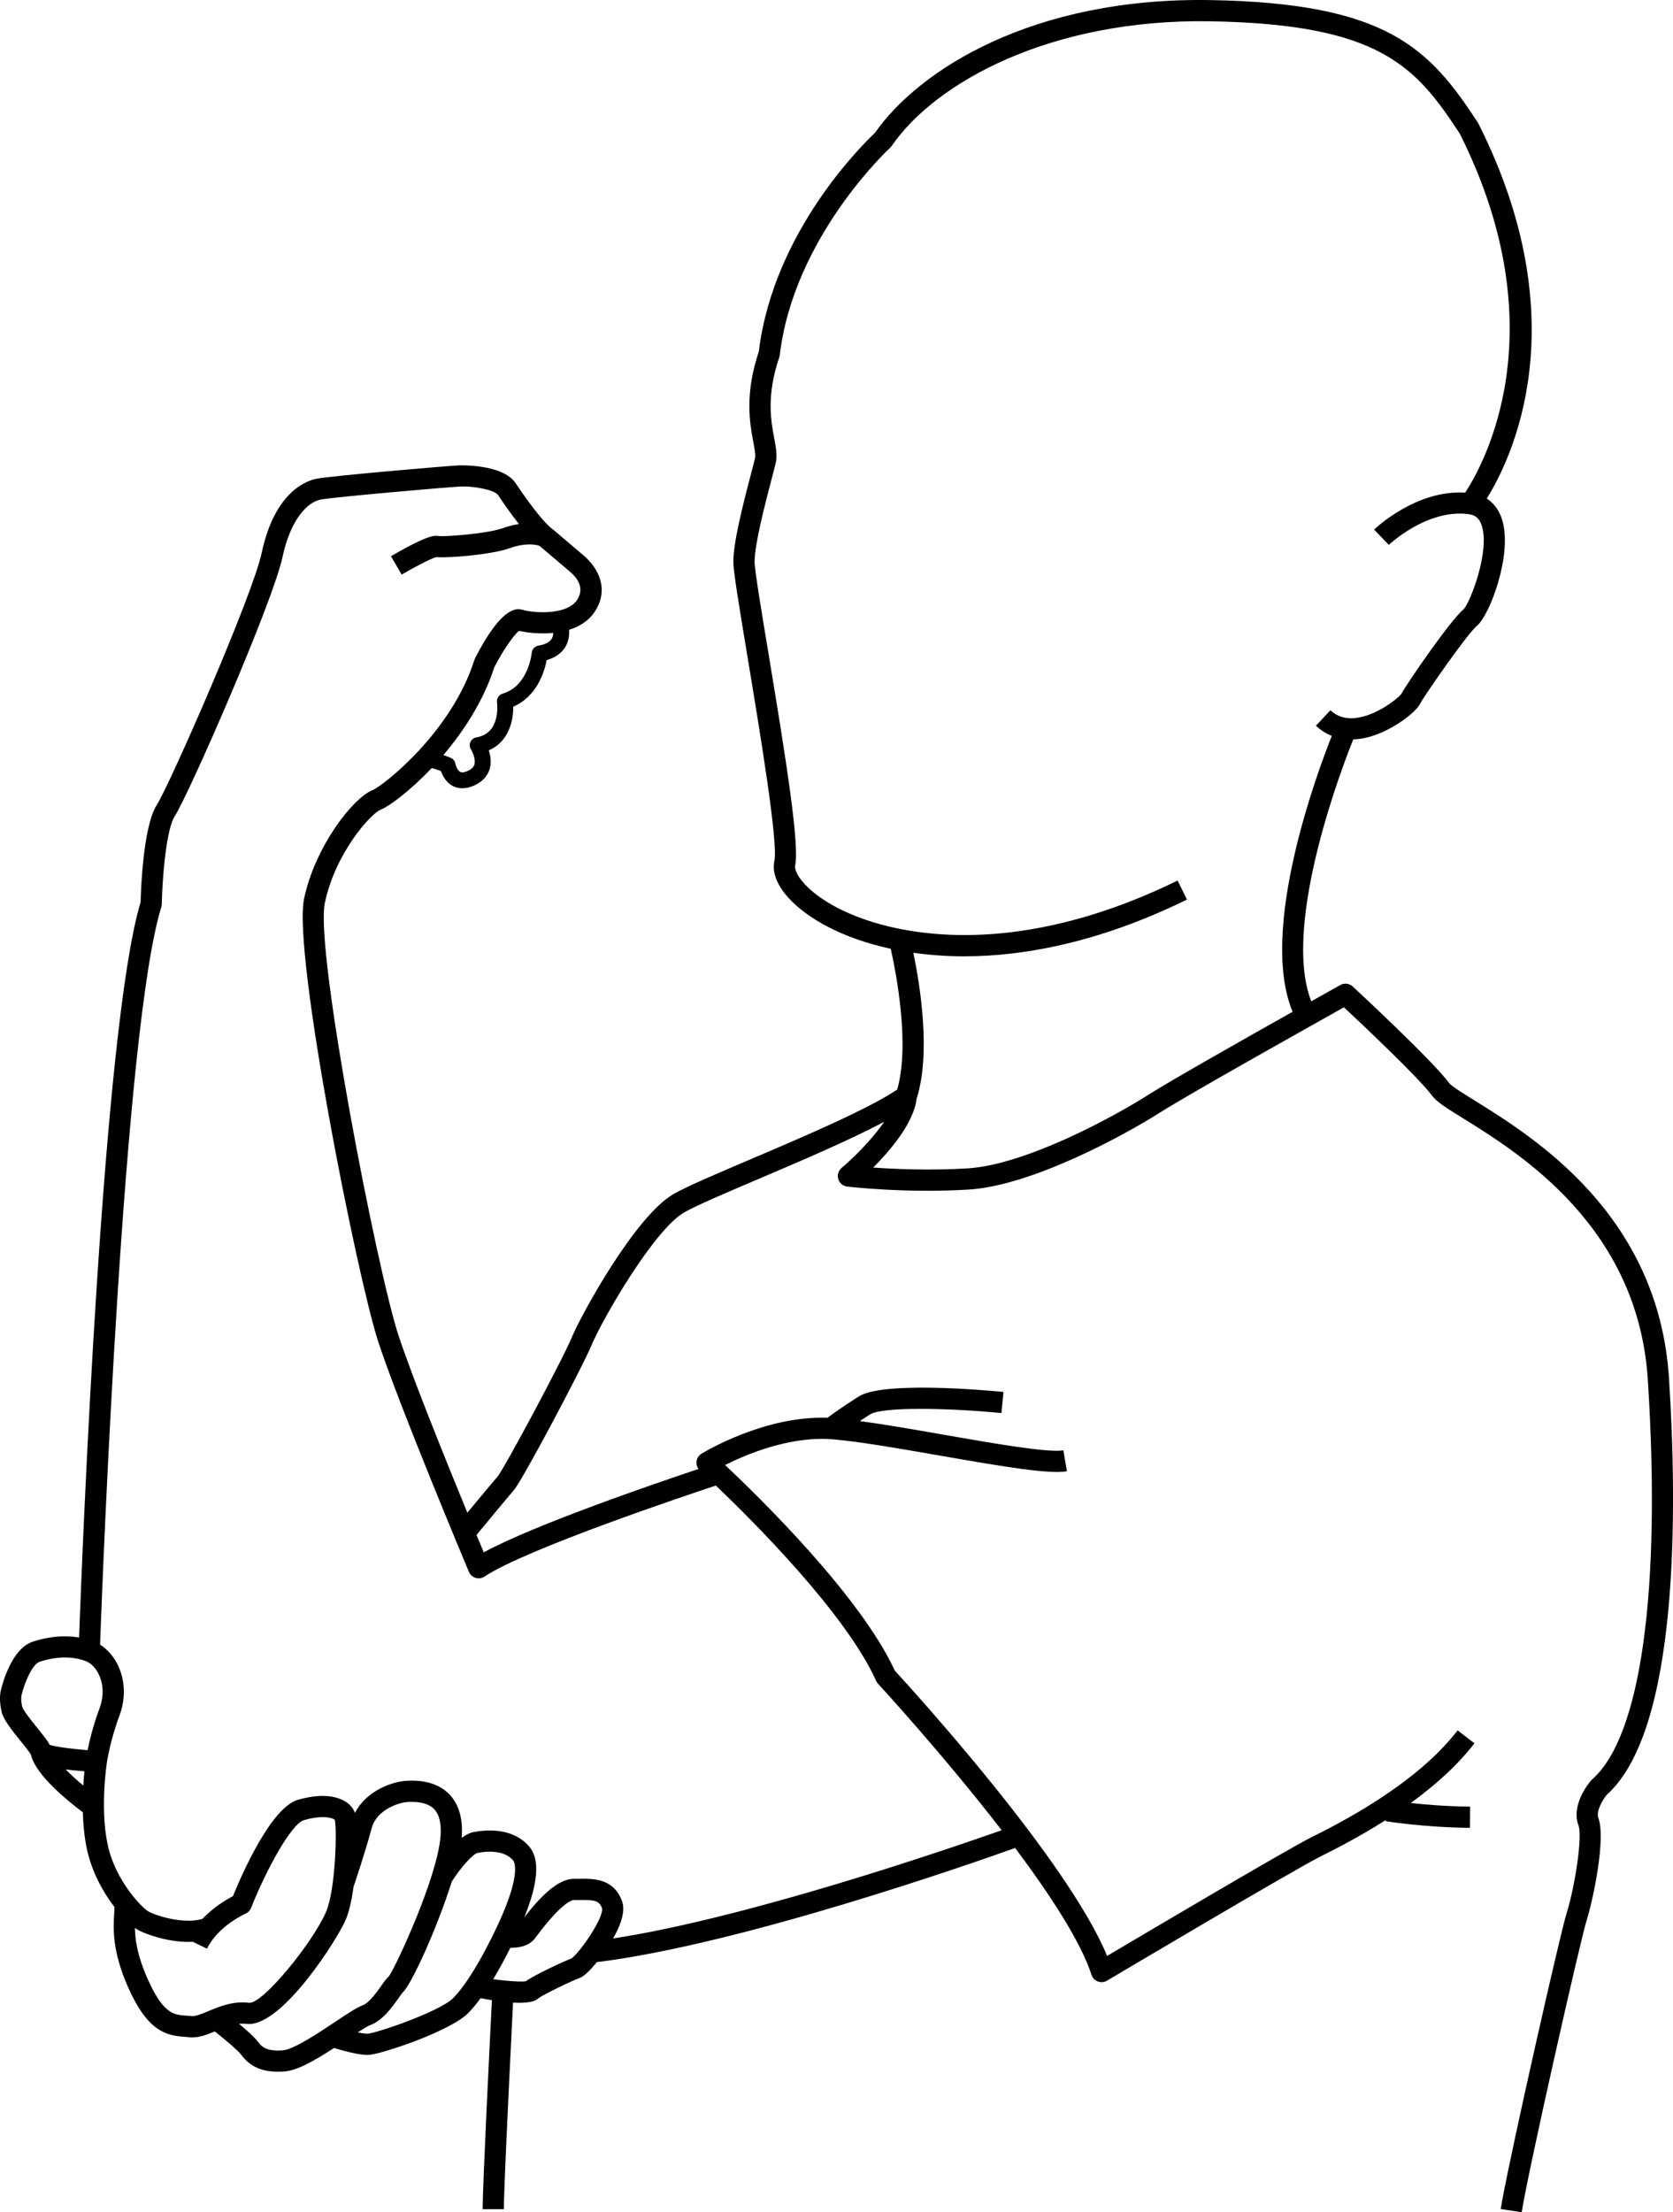 <svg xmlns="http://www.w3.org/2000/svg" xmlns:xlink="http://www.w3.org/1999/xlink" version="1.1" x="0px" y="0px" enable-background="new 0 0 315.435 417.047" xml:space="preserve" viewBox="0 0 315.43 417.05"><g><path d="M21.522,360.875c-0.159,2.559-0.425,6.841,2.61,13.71c3.644,8.247,7.085,9.143,10.582,9.38   c0.304,0.021,0.604,0.04,0.899,0.076c0.223,0.027,0.445,0.04,0.665,0.04c1.422,0,2.795-0.532,4.223-1.124   c2.141,1.702,4.368,3.606,4.85,4.25c1.259,1.678,3.087,3.35,7.07,3.35c0.383,0,0.786-0.016,1.21-0.048   c2.385-0.182,5.545-1.962,9.352-4.431c1.595,0.488,4.547,1.312,6.294,1.312c0.061,0,0.121-0.001,0.179-0.003   c2.269-0.081,15.313-4.386,18.794-7.867c0.799-0.799,1.596-1.771,2.376-2.836   c0.571,0.119,1.3,0.257,2.117,0.39c-0.369,7.337-1.746,35.021-1.746,39.394h4c0-0.612,0.029-1.719,0.08-3.183   c0.295-8.533,1.323-29.253,1.649-35.757c0.394,0.021,0.784,0.035,1.159,0.035c1.606,0,2.979-0.218,3.6-0.84   c0.825-0.65,6.615-3.457,7.675-3.782c0.864-0.266,2.118-1.493,3.37-3.046   c27.205-3.36,70.592-18.563,78.865-21.521c6.583,8.794,12.379,17.666,14.397,23.912   c0.187,0.579,0.627,1.041,1.196,1.256c0.229,0.086,0.468,0.129,0.707,0.129c0.355,0,0.709-0.095,1.021-0.28   c0.351-0.208,35.177-20.881,40.366-23.475c2.377-1.189,7.041-3.521,12.197-6.811l-0.035,0.217   c0.296,0.048,7.363,1.174,15.894,1.259l0.04-4c-4.358-0.043-8.364-0.377-11.187-0.683   c4.366-3.174,8.702-6.96,12-11.258l-3.174-2.435c-7.93,10.335-22.678,17.709-27.524,20.132   c-4.627,2.314-30.877,17.839-38.556,22.39c-7.471-18.123-36.919-50.404-40.03-53.785   c-6.496-14.099-25.62-32.766-31.997-38.761c3.942-1.981,12.221-5.505,20.253-4.847   c4.982,0.405,12.742,1.76,20.246,3.07c12.69,2.215,20.636,3.518,23.951,2.954l-0.673-3.943   c-2.873,0.497-13.35-1.337-22.59-2.951c-5.501-0.96-11.132-1.943-15.785-2.572   c0.591-0.391,1.224-0.803,1.942-1.257c2.275-1.434,14.375-1.253,24.759-0.251l0.385-3.981   c-3.754-0.363-22.716-2.027-27.277,0.849c-3.07,1.936-5.008,3.35-5.896,4.024   c-11.883-0.43-23.271,6.47-23.766,6.774c-0.537,0.33-0.886,0.893-0.944,1.519   c-0.046,0.488,0.095,0.968,0.378,1.357c-7.886,2.634-31,10.533-40.487,15.719   c-0.362-0.87-0.825-1.984-1.362-3.28c1.142-1.383,5.936-7.185,7.04-8.447   c1.599-1.827,12.874-23.079,14.633-27.298c2.118-5.084,11.865-21.848,17.468-25.051   c2.335-1.334,7.762-3.645,14.045-6.32c7.837-3.337,17.124-7.292,23.671-10.77c-2.419,3.564-6.21,7.167-8.023,8.693   c-0.61,0.514-0.857,1.341-0.628,2.104c0.229,0.764,0.89,1.319,1.682,1.412   c0.452,0.053,11.214,1.296,22.986,0.559c11.565-0.723,28.689-9.866,36.128-14.6   c5.221-3.322,28.781-16.529,34.541-19.752c3.434,3.21,14.148,13.31,16.644,16.688   c0.855,1.157,2.733,2.322,5.844,4.252c10.703,6.642,32.974,20.463,34.81,49.286   c2.536,39.791-1.291,67.246-10.499,75.324c-0.067,0.059-0.13,0.122-0.189,0.189   c-0.399,0.458-3.856,4.586-2.381,8.521c0.767,2.046-0.655,11.419-2.234,16.474   c-1.258,4.026-10.181,43.48-12.153,54.176c-0.121,0.655-0.217,1.208-0.282,1.633l3.953,0.608   c1.121-7.287,10.98-51.002,12.3-55.224c1.165-3.731,3.596-15.247,2.162-19.071   c-0.491-1.31,0.81-3.47,1.578-4.401c13.774-12.322,13.271-54.433,11.738-78.482   c-1.968-30.881-25.422-45.436-36.694-52.431c-2.03-1.26-4.332-2.689-4.736-3.232   c-3.19-4.315-17.594-17.669-18.206-18.235c-0.635-0.588-1.577-0.7-2.334-0.278   c-0.312,0.174-2.422,1.352-5.484,3.07c-5.743-14.777,6.447-45.736,7.923-49.376   c0.669-0.024,1.352-0.093,2.054-0.235c4.874-0.993,9.85-4.899,10.575-6.532   c0.625-1.261,8.859-13.168,10.712-14.673c2.287-1.858,6.647-13.094,4.797-19.719   c-0.53-1.898-1.557-3.338-2.976-4.242c4.673-7.474,17.29-33.232-1.571-70.698   c-0.034-0.067-0.071-0.132-0.112-0.194c-9.133-13.979-17.081-22.509-50.378-23.076   c-33.44-0.57-54.956,13.094-63.3,25.049c-2.032,1.902-19.106,18.485-21.879,41.185   c-2.703,8.115-1.702,13.511-1.038,17.091c0.245,1.321,0.457,2.462,0.319,3.048   c-0.151,0.641-0.413,1.637-0.731,2.853c-1.697,6.467-3.353,13.081-3.353,16.661c0,1.755,0.972,7.696,2.688,18.046   c2.304,13.887,5.786,34.873,5.051,38.338c-0.459,2.161,0.468,4.581,2.68,6.998   c3.659,3.999,10.354,7.652,19.255,9.575c1.037,4.64,3.647,18.105,1.215,26.552   c-5.676,3.773-17.841,8.958-27.694,13.153c-6.399,2.725-11.925,5.078-14.463,6.528   c-7.184,4.105-17.379,22.671-19.176,26.985c-1.897,4.553-12.71,24.643-13.95,26.203   c-0.877,1.003-3.865,4.604-5.758,6.892c-4.165-10.137-10.449-25.709-13.007-33.499   c-4.014-12.225-15.733-72.428-13.867-81.42c1.958-9.431,8.649-16.86,10.511-17.605   c1.638-0.655,5.525-3.506,9.649-7.867c0.665,0.192,1.294,0.41,1.737,0.578c0.3,0.867,0.947,2.151,2.259,2.823   c0.438,0.224,1.03,0.416,1.772,0.416c0.69,0,1.509-0.166,2.454-0.627c1.777-0.867,2.457-2.15,2.714-3.074   c0.347-1.246,0.135-2.488-0.185-3.452c3.689-1.542,4.646-5.46,4.613-8.224c4.491-1.937,5.894-6.625,6.31-8.789   c1.69-0.477,2.899-1.359,3.602-2.629c0.586-1.06,0.681-2.162,0.612-3.076c1.906-0.592,3.657-1.63,4.823-3.379   c2.829-4.243,0.707-8.34-2.222-10.758c-0.668-0.552-2.227-1.883-3.574-3.034   c-0.77-0.658-1.473-1.258-1.905-1.623c-0.049-0.042-0.116-0.071-0.168-0.111l0.008-0.011   c-1.383-0.949-4.075-4.288-7.026-8.713c-2.479-3.719-10.76-3.365-10.844-3.361   c-2.696,0.15-23.466,1.927-26.631,2.502c-1.812,0.33-7.918,2.308-10.393,13.918   c-1.748,8.205-17.401,43.855-19.79,47.569c-2.573,4.004-2.999,15.963-3.059,18.349   c-7.102,23.488-10.964,121.329-11.598,138.627c-3.376-0.575-6.526,0.046-8.753,0.788   c-3.917,1.306-5.651,7.732-5.979,9.099c-0.108,0.412-0.408,1.888,0.131,4.123   c0.347,1.437,1.665,3.143,3.638,5.58c0.698,0.863,1.644,2.032,1.878,2.474c0.021,0.091,0.045,0.182,0.074,0.274   c1.008,3.723,6.967,8.543,9.716,10.601c0.064,2.235,0.277,4.619,0.761,6.897   c0.923,4.344,3.064,8.177,5.194,10.951C21.582,359.866,21.555,360.342,21.522,360.875z M4.051,319.604   c0.005-0.019,0.01-0.037,0.014-0.055c0.645-2.698,2.149-5.858,3.359-6.262c2.185-0.729,5.47-1.347,8.71-0.157   c1.021,0.375,1.95,1.336,2.547,2.637c0.851,1.853,0.894,4.11,0.116,6.192c-1.224,3.278-1.925,6.196-2.288,7.988   c-2.948-0.244-5.986-0.642-7.127-1.01c-0.403-0.769-1.145-1.703-2.323-3.158   c-0.933-1.153-2.669-3.299-2.859-4.003C3.883,320.46,4.037,319.672,4.051,319.604z M12.375,333.566   c1.012,0.128,2.182,0.247,3.543,0.354c-0.078,0.748-0.156,1.654-0.217,2.684   C14.486,335.587,13.338,334.541,12.375,333.566z M35.572,366.085c0.258-0,0.516-0.014,0.774-0.027l2.69,1.296   c2.063-4.282,7.186-6.561,7.233-6.582c0.485-0.209,0.868-0.604,1.064-1.094c2.967-7.429,7.622-15.868,9.967-16.548   c3.606-1.045,5.512-0.397,5.832-0.056c0.418,1.921,0.131,13.102-1.634,17.282   c-2.427,5.745-11.967,17.485-14.541,17.207c-3.012-0.373-5.598,0.705-7.675,1.57   c-1.266,0.527-2.455,1.03-3.184,0.937c-0.365-0.044-0.736-0.071-1.112-0.096   c-2.173-0.148-4.225-0.287-7.194-7.006c-1.904-4.309-2.324-7.271-2.353-9.518c0.18,0.129,0.35,0.24,0.507,0.331   C27.283,364.557,31.416,366.085,35.572,366.085z M70.073,344.649c0.924-3.481,5.083-4.854,6.838-4.947   c2.296-0.118,3.95,0.328,4.927,1.333c1.001,1.029,1.411,2.768,1.219,5.168   c-0.622,7.774-8.3,24.275-9.706,26.334c-0.47,0.407-0.893,1.002-1.485,1.839   c-0.85,1.199-2.272,3.207-3.447,3.64c-1.114,0.41-2.718,1.463-5.242,3.148c-3.103,2.071-7.792,5.2-9.85,5.357   c-3.302,0.254-4.118-0.838-4.775-1.713c-0.592-0.789-2.072-2.106-3.477-3.283   c0.46-0.045,0.923-0.049,1.392,0.008c0.154,0.019,0.31,0.028,0.467,0.028   c6.606-0.002,16.794-16.211,18.247-19.648c0.647-1.532,1.135-3.771,1.478-6.216   C66.859,355.106,68.934,348.937,70.073,344.649z M93.82,362.967c-2.972,6.358-6.033,11.361-8.398,13.725   c-2.541,2.542-14.405,6.583-16.108,6.699c-0.405,0.015-1.079-0.091-1.858-0.259   c1.015-0.657,1.906-1.2,2.345-1.362c2.339-0.862,4.067-3.3,5.328-5.08c0.298-0.42,0.705-0.995,0.855-1.142   c-0.035,0.035-0.071,0.059-0.102,0.081c1.437-0.994,6.489-11.952,9.292-20.905   c1.696-2.694,4.016-5.266,4.911-5.431c1.75-0.323,4.94-0.568,6.644,1.402   C96.918,350.911,98.433,353.102,93.82,362.967z M107.757,369.197c-1.477,0.55-6.871,3.053-8.627,4.307   c-0.958,0.142-3.888-0.058-6.137-0.398c1.213-2.011,2.319-4.091,3.226-5.908c1.304,0.013,3.432-0.217,4.595-1.728   l0.315-0.418c4.886-6.532,6.753-6.863,7.078-6.863c0.319,0,0.633-0.003,0.94-0.007   c3.01-0.033,3.773,0.102,4.351,1.504C113.96,361.293,109.55,367.861,107.757,369.197z M91.359,297.205   c7.863-5.242,38.931-15.607,43.611-17.152c7.054,6.734,24.53,24.172,30.227,36.83   c0.088,0.197,0.208,0.378,0.355,0.537c0.204,0.221,12.302,13.351,23.303,27.608   c-9.987,3.523-47.809,16.509-73.272,20.407c0.315-0.548,0.596-1.073,0.82-1.547   c1.132-2.399,1.393-4.268,0.798-5.712c-1.674-4.067-5.241-4.03-8.1-3.994   c-0.293,0.003-0.592,0.007-0.895,0.007c-3.144,0-6.557,3.655-9.357,7.257c2.669-6.596,2.965-10.987,0.907-13.368   c-3.008-3.477-7.803-3.196-10.395-2.719c-0.771,0.142-1.554,0.551-2.314,1.106   c0.275-3.572-0.512-6.338-2.342-8.219c-1.817-1.867-4.511-2.728-8.004-2.537c-2.89,0.152-7.683,1.949-9.786,6.069   c-0.028-0.097-0.057-0.184-0.088-0.257c-1.009-2.353-4.691-3.957-10.64-2.232   c-4.989,1.446-10.349,13.472-12.277,18.184c-1.215,0.626-3.637,2.043-5.76,4.281   c-3.55,1.034-8.749-0.593-10.201-1.434c-1.155-0.669-6.193-5.72-7.657-12.61   c-1.46-6.866-0.167-15.242-0.153-15.326l-0.004-0.001c0.002-0.014,0.007-0.027,0.009-0.041   c0.005-0.04,0.575-4.097,2.4-8.985c1.147-3.073,1.064-6.448-0.229-9.261c-0.797-1.735-2.015-3.147-3.448-4.047   c0.461-12.627,4.443-116.228,11.546-139.056c0.056-0.18,0.086-0.366,0.09-0.554   c0.102-5.094,0.852-14.092,2.431-16.548c2.704-4.205,18.517-40.356,20.337-48.898   c1.556-7.301,4.85-10.39,7.196-10.817c2.772-0.503,23.338-2.289,26.138-2.444   c2.869-0.161,6.684,0.671,7.294,1.585c0.996,1.494,2.437,3.573,3.941,5.477c-1.017,0.153-2.064,0.408-3.101,0.788   c-2.818,1.032-10.855,1.617-12.005,1.478c-0.647-0.136-1.851-0.387-9.021,3.804l2.019,3.453   c2.448-1.431,5.564-3.047,6.513-3.295c2.286,0.222,10.59-0.483,13.87-1.684   c2.935-1.075,5.262-0.692,5.707-0.355c0.01,0.007,0.02,0.015,0.03,0.022c0.43,0.364,1.116,0.949,1.87,1.593   c1.366,1.167,2.946,2.516,3.624,3.076c1.495,1.234,2.958,3.183,1.442,5.456c-1.826,2.738-7.685,2.542-10.27,1.836   c-0.931-0.252-3.755-1.023-8.948,9.127c-0.05,0.1-0.093,0.203-0.127,0.309   c-4.339,13.739-17.309,23.788-19.173,24.534c-3.814,1.525-10.929,10.808-12.942,20.506   c-2.158,10.399,10.084,71.602,13.983,83.481c4.01,12.212,16.564,42.124,17.096,43.391   c0.231,0.55,0.696,0.969,1.267,1.141c0.189,0.057,0.383,0.085,0.577,0.085   C90.641,297.541,91.027,297.426,91.359,297.205z M101.501,121.716c-0.675,0.112-1.188,0.671-1.248,1.353   c-0.005,0.062-0.606,6.271-5.475,7.688c-0.708,0.206-1.161,0.901-1.069,1.632c0.075,0.599,0.606,5.876-3.887,6.619   c-0.498,0.083-0.922,0.411-1.127,0.873s-0.163,0.996,0.111,1.421c0.209,0.325,0.934,1.752,0.644,2.792   c-0.05,0.18-0.202,0.726-1.14,1.184c-0.467,0.227-1.113,0.454-1.538,0.239   c-0.517-0.26-0.835-1.148-0.906-1.527c-0.086-0.501-0.42-0.924-0.888-1.125   c-0.045-0.019-0.596-0.253-1.378-0.529c3.833-4.508,7.564-10.207,9.605-16.564c1.612-3.116,3.688-6.147,4.667-6.843   c1.422,0.329,3.883,0.635,6.44,0.385c-0.011,0.36-0.082,0.73-0.263,1.051   C103.666,121.044,102.809,121.498,101.501,121.716z M216.7,206.272c-7.138,4.543-23.479,13.311-34.23,13.983   c-6.931,0.433-13.628,0.144-17.836-0.151c3.242-3.248,7.644-8.422,8.191-12.987   c2.73-8.567,0.643-21.427-0.62-27.506c2.999,0.426,6.189,0.672,9.573,0.672c2.968,0,6.075-0.181,9.303-0.571   c10.628-1.283,21.632-4.69,32.708-10.125l-1.763-3.591c-10.67,5.236-21.243,8.515-31.424,9.745   c-18.923,2.286-33.459-3.144-38.959-9.156c-1.469-1.605-1.851-2.844-1.718-3.468   c0.826-3.895-1.669-19.642-5.018-39.823c-1.355-8.167-2.635-15.881-2.635-17.392c0-3.364,2.096-11.354,3.222-15.646   c0.33-1.258,0.6-2.289,0.756-2.952c0.331-1.404,0.061-2.856-0.28-4.693   c-0.629-3.393-1.492-8.04,0.96-15.278c0.044-0.132,0.075-0.269,0.092-0.407   c2.624-22.226,20.618-38.9,20.799-39.066c0.112-0.102,0.213-0.219,0.299-0.344   c8.295-12.066,30.085-23.999,60.064-23.502c31.878,0.543,38.682,8.396,47.036,21.17   c18.762,37.365,4.244,62.809,1.028,67.686c-9.227-0.562-16.837,6.645-17.171,6.967l2.775,2.881   c0.071-0.068,7.265-6.868,15.104-5.782c1.244,0.172,1.96,0.794,2.393,2.079c1.646,4.883-2.21,14.645-3.379,15.825   c-2.477,2.013-10.734,14.047-11.763,15.985c-0.675,0.875-4.739,4.157-8.729,4.546   c-1.864,0.181-3.383-0.302-4.642-1.477l-2.729,2.924c0.9,0.84,1.905,1.476,2.994,1.909   c-2.625,6.585-13.833,36.511-7.39,52.01C234.381,195.984,220.652,203.758,216.7,206.272z"/></g></svg>